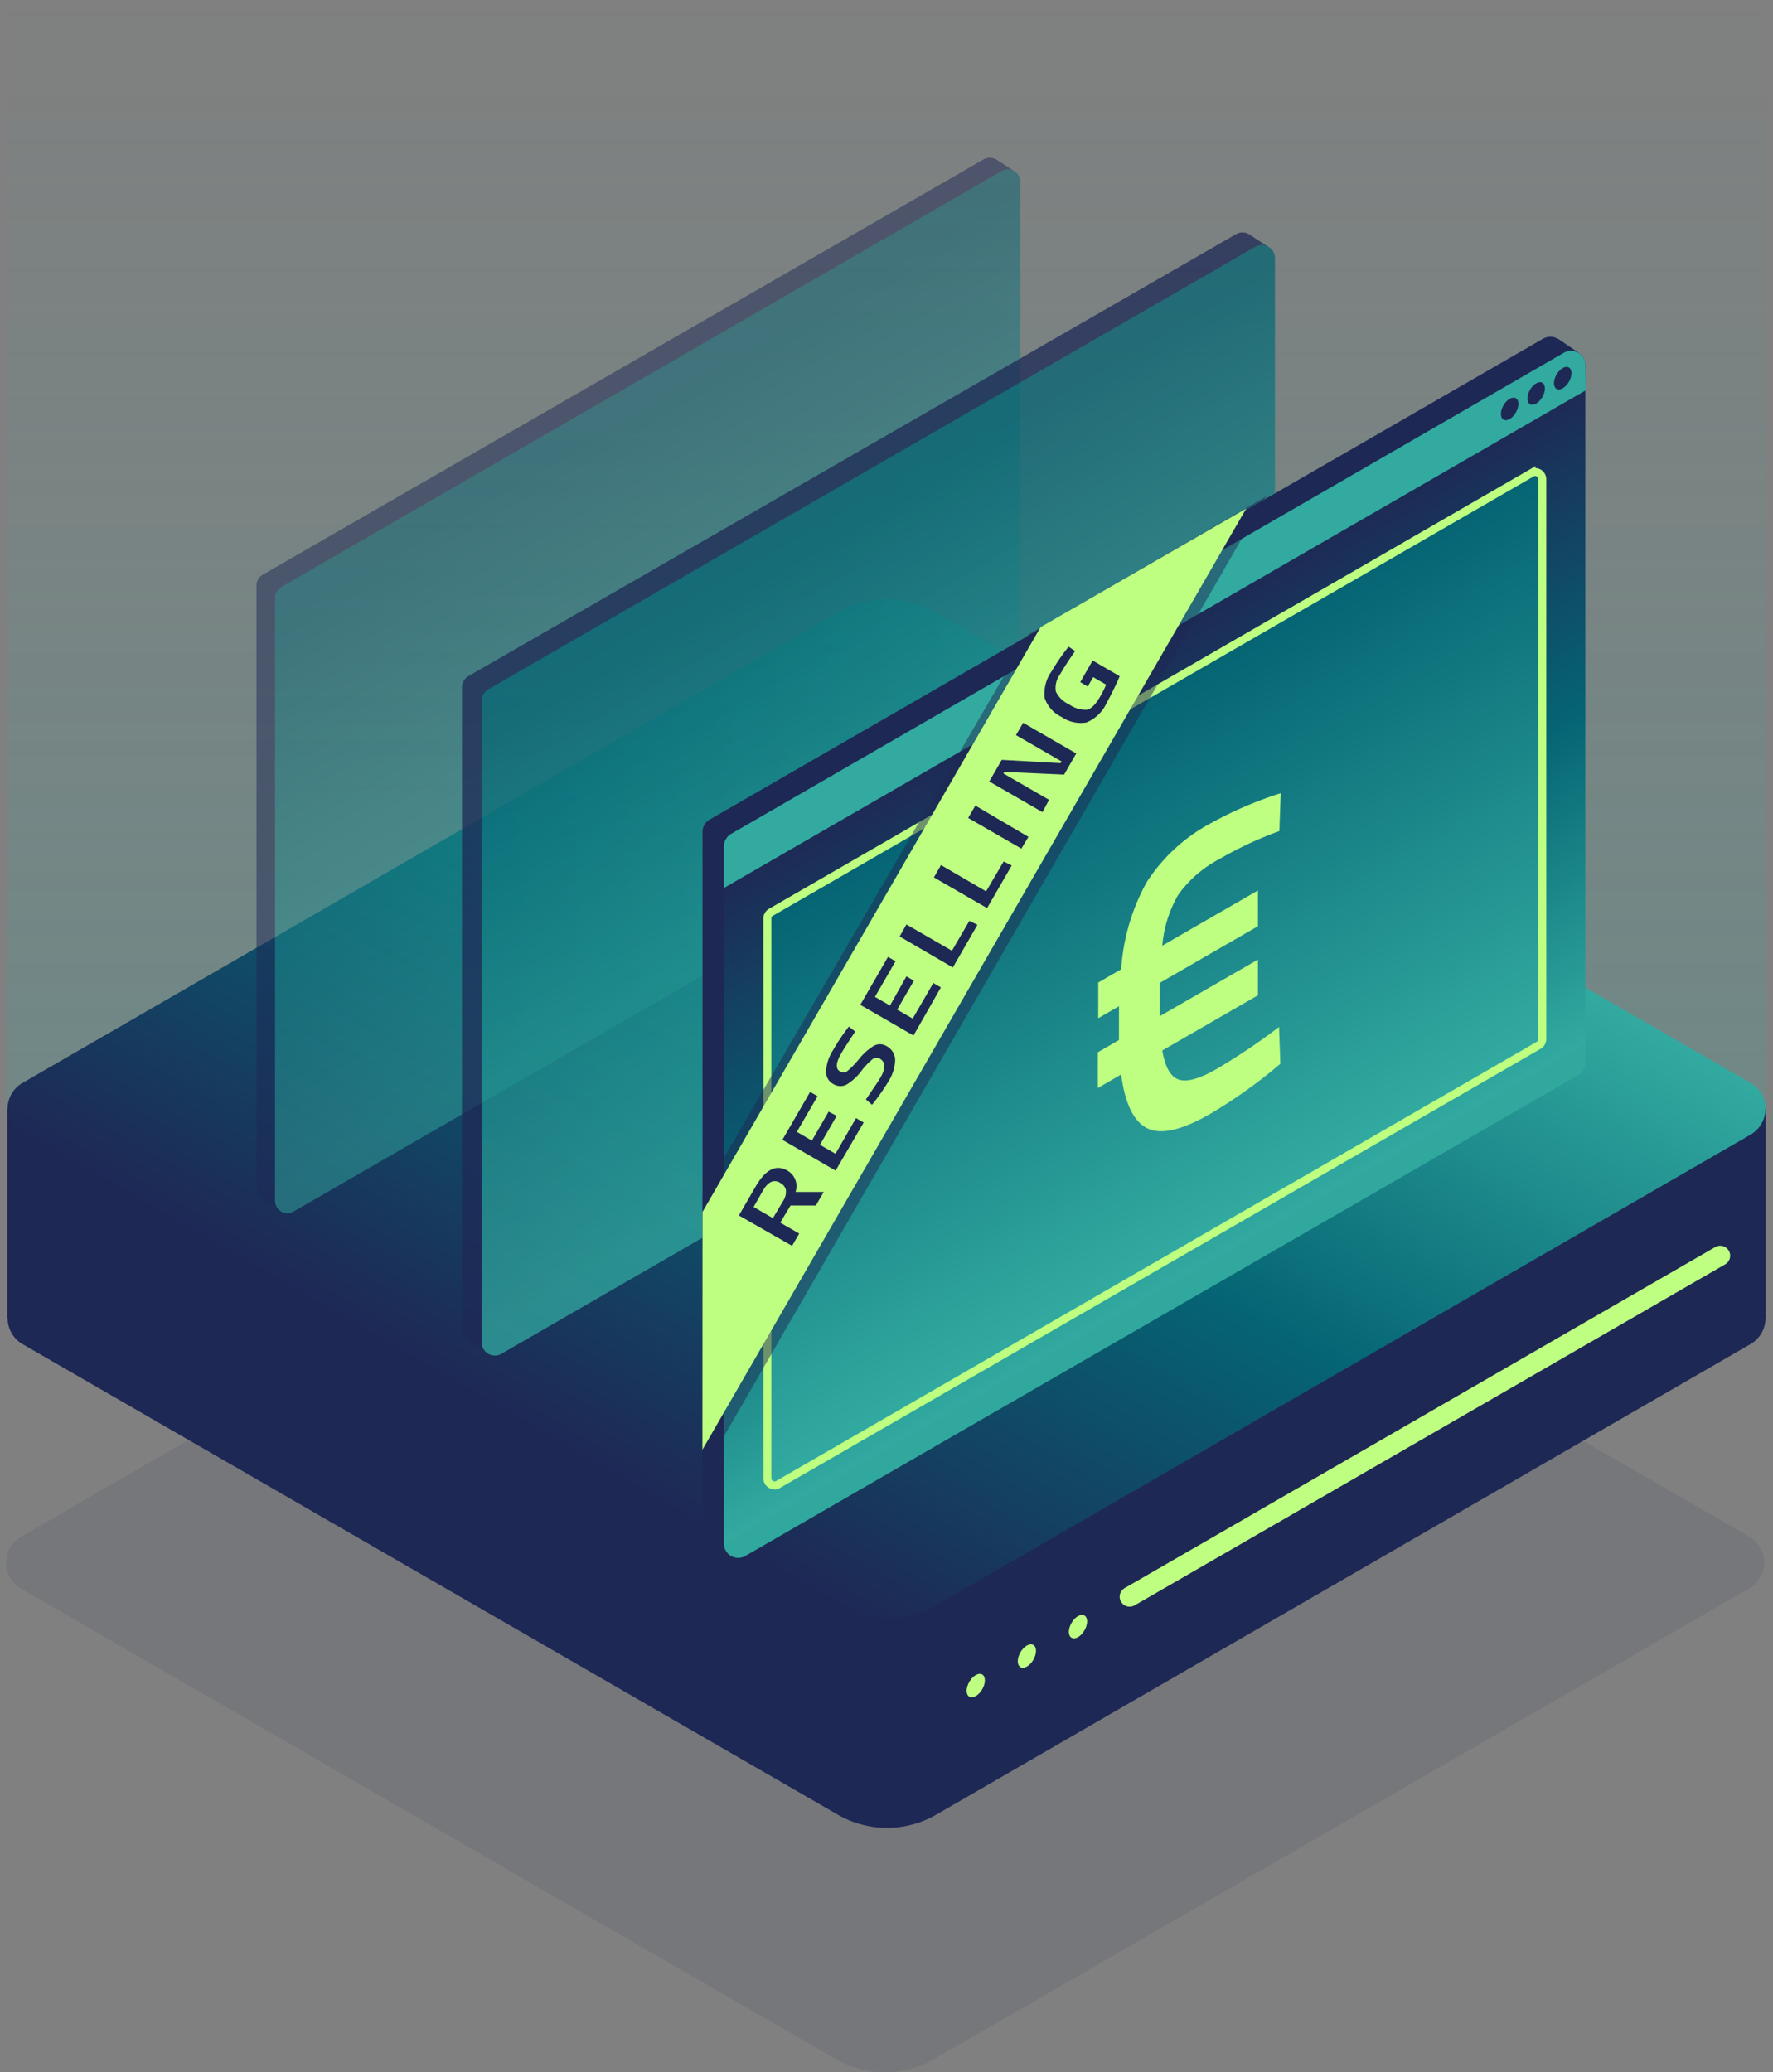 <svg xmlns="http://www.w3.org/2000/svg" xmlns:xlink="http://www.w3.org/1999/xlink" viewBox="0 0 178 208"><rect x="0" y="0" width="178" height="208" fill="#808080" stroke="none"/><defs><linearGradient id="a" x1="89" x2="89" y2="111.21" gradientUnits="userSpaceOnUse"><stop offset="0" stop-color="#32aaa0" stop-opacity="0"/><stop offset="0.61" stop-color="#32aaa0" stop-opacity="0.62"/><stop offset="1" stop-color="#32aaa0"/></linearGradient><linearGradient id="b" x1="111.81" y1="71.79" x2="66.19" y2="150.8" gradientUnits="userSpaceOnUse"><stop offset="0" stop-color="#30a89e"/><stop offset="0" stop-color="#32aaa0"/><stop offset="0.5" stop-color="#056473"/><stop offset="1" stop-color="#1e2855"/></linearGradient><linearGradient id="c" x1="65.02" y1="1408.38" x2="65.02" y2="1350.29" gradientTransform="matrix(1, -0.58, 0, 1, 0, -1271.77)" gradientUnits="userSpaceOnUse"><stop offset="0" stop-color="#32aaa0"/><stop offset="1" stop-color="#056473"/></linearGradient><linearGradient id="d" x1="88.16" y1="1434.57" x2="88.16" y2="1372.77" xlink:href="#c"/><linearGradient id="e" x1="115.94" y1="1468.82" x2="115.94" y2="1401.65" gradientTransform="matrix(1, -0.58, 0, 1, 0, -1271.77)" xlink:href="#b"/><linearGradient id="f" x1="115.94" y1="1465.88" x2="115.94" y2="1408.03" xlink:href="#c"/></defs><title>illu_WebhostingReselling</title><path d="M175.62,159.43,93.79,206.67a9.89,9.89,0,0,1-9.9,0L2.06,159.43a3,3,0,0,1,0-5.15L83.89,107a9.89,9.89,0,0,1,9.9,0l81.83,47.24A3,3,0,0,1,175.62,159.43Z" style="fill:#1e2855;opacity:0.1"/><rect x="0.73" width="176.54" height="111.21" style="opacity:0.2;fill:url(#a)"/><rect x="148.25" y="111.29" width="29.02" height="21.03" style="fill:#1e2855"/><rect x="0.73" y="111.29" width="29.02" height="21.03" style="fill:#1e2855"/><path d="M175.78,134.89,94,182.14a9.89,9.89,0,0,1-9.9,0L2.22,134.89a3,3,0,0,1,0-5.14L87.51,80.5a3,3,0,0,1,3,0l85.29,49.25A3,3,0,0,1,175.78,134.89Z" style="fill:#1e2855"/><path d="M175.78,113.87,94,161.11a9.89,9.89,0,0,1-9.9,0L2.22,113.87a3,3,0,0,1,0-5.15L84.05,61.48a9.89,9.89,0,0,1,9.9,0l81.83,47.24A3,3,0,0,1,175.78,113.87Z" style="fill:url(#b)"/><line x1="172.7" y1="126.04" x2="113.41" y2="160.27" style="fill:none;stroke:#beff82;stroke-linecap:round;stroke-miterlimit:10;stroke-width:2px"/><ellipse cx="97.96" cy="169.19" rx="1.29" ry="0.75" transform="translate(-97.54 169.43) rotate(-60)" style="fill:#beff82"/><ellipse cx="103.09" cy="166.23" rx="1.29" ry="0.75" transform="translate(-92.41 172.39) rotate(-60)" style="fill:#beff82"/><ellipse cx="108.22" cy="163.27" rx="1.29" ry="0.75" transform="translate(-87.28 175.36) rotate(-60)" style="fill:#beff82"/><g style="opacity:0.5"><path d="M101.84,17.19,100,16l0,0,0,0h0a1.3,1.3,0,0,0-.61-.17,1.28,1.28,0,0,0-.64.17L26.37,57.69a1.23,1.23,0,0,0-.62,1.08v60.52a1.24,1.24,0,0,0,.55,1h0l2,1.31.45-1.78-.1-.07L100,78.61a1.25,1.25,0,0,0,.62-1.08V18.45l.32.23Z" style="fill:#1e2855"/><path d="M27.61,120.54V60a1.27,1.27,0,0,1,.62-1.08l72.34-41.76a1.24,1.24,0,0,1,1.86,1.08V78.77a1.25,1.25,0,0,1-.62,1.08L29.47,121.61A1.24,1.24,0,0,1,27.61,120.54Z" style="fill:url(#c)"/></g><g style="opacity:0.75"><path d="M127.33,24.79l-1.92-1.27,0,0,0,0h0a1.41,1.41,0,0,0-.64-.19,1.44,1.44,0,0,0-.68.18L47,67.88A1.32,1.32,0,0,0,46.38,69v64.38a1.32,1.32,0,0,0,.59,1.1h0l2.1,1.4.47-1.9-.1-.07,75.87-43.81A1.32,1.32,0,0,0,126,89V26.14l.34.24Z" style="fill:#1e2855"/><path d="M48.36,134.74V70.35A1.34,1.34,0,0,1,49,69.2l77-44.42a1.32,1.32,0,0,1,2,1.14V90.31a1.33,1.33,0,0,1-.66,1.15L50.35,135.88A1.32,1.32,0,0,1,48.36,134.74Z" style="fill:url(#d)"/></g><path d="M158.51,35.43,156.42,34l0,0-.05,0h0a1.42,1.42,0,0,0-.7-.2,1.57,1.57,0,0,0-.74.19L71.25,82.26a1.43,1.43,0,0,0-.72,1.25v70a1.4,1.4,0,0,0,.64,1.19h0l2.28,1.51.52-2.06-.12-.08,82.47-47.61a1.43,1.43,0,0,0,.72-1.25V36.9l.38.26Z" style="fill:#1e2855"/><path d="M72.68,154.93v-70a1.45,1.45,0,0,1,.72-1.24L157,35.41a1.44,1.44,0,0,1,2.16,1.25v70a1.47,1.47,0,0,1-.72,1.25L74.84,156.17A1.43,1.43,0,0,1,72.68,154.93Z" style="fill:url(#e)"/><path d="M154.48,104.92,78.12,149a.72.72,0,0,1-1.08-.63V92.19a.72.72,0,0,1,.36-.62l76.36-44.09a.72.72,0,0,1,1.08.62v56.2A.73.73,0,0,1,154.48,104.92Z" style="stroke:#beff82;stroke-miterlimit:10;stroke-width:0.8px;fill:url(#f)"/><path d="M121.58,82.62a38.23,38.23,0,0,1,7-3l-.14,3.8a36.81,36.81,0,0,0-6,2.8,11.79,11.79,0,0,0-4.16,3.61,12.22,12.22,0,0,0-1.59,5.09l9.6-5.54v3.59l-9.86,5.69V102l9.86-5.68V99.9l-9.6,5.54c.28,1.67.83,2.64,1.65,2.92s2.11-.08,3.87-1.1a64,64,0,0,0,6.2-4.18l.13,3.7a51,51,0,0,1-7,5q-4.3,2.49-6.36,1.47c-1.36-.68-2.24-2.48-2.62-5.4l-2.34,1.36v-3.59l2.12-1.23c0-.38,0-1,0-1.85V101l-2.08,1.2V98.62l2.3-1.33a20.87,20.87,0,0,1,2.55-8.72A17.32,17.32,0,0,1,121.58,82.62Z" style="fill:#beff82"/><path d="M159.2,39.18,72.68,89.13V84.94a1.45,1.45,0,0,1,.72-1.24L157,35.41a1.44,1.44,0,0,1,2.16,1.25Z" style="fill:#32aaa0"/><ellipse cx="156.89" cy="37.96" rx="1.24" ry="0.72" transform="translate(45.57 154.85) rotate(-60)" style="fill:#1e2855"/><ellipse cx="154.23" cy="39.5" rx="1.24" ry="0.72" transform="translate(42.9 153.31) rotate(-60)" style="fill:#1e2855"/><ellipse cx="151.56" cy="41.04" rx="1.24" ry="0.72" transform="translate(40.24 151.78) rotate(-60)" style="fill:#1e2855"/><polygon points="127.12 49.82 70.52 147.91 70.53 119.9 103.21 63.7 127.12 49.82" style="fill:#1e2855;opacity:0.5"/><polygon points="125.11 51.05 70.52 145.51 70.53 121.64 104.47 62.95 125.11 51.05" style="fill:#beff82"/><path d="M78.33,122.72l1.91,1.1-.72,1.23L74.18,122l1.68-2.9c1-1.72,2.06-2.26,3.19-1.6a1.79,1.79,0,0,1,.82,2.14l2.83,0-.79,1.36H79.37Zm0-4c-.64-.37-1.21-.11-1.72.76l-.95,1.67,1.94,1.12,1-1.69a1.68,1.68,0,0,0,.3-1.13A1,1,0,0,0,78.32,118.74Z" style="fill:#1e2855"/><path d="M83.89,117.5l-5.34-3.09,2.78-4.81.75.43L80,113.61l1.51.88,1.68-2.91L84,112l-1.68,2.91,1.56.9,2.06-3.58.77.44Z" style="fill:#1e2855"/><path d="M84.46,105.73c-.55.94-.59,1.55-.13,1.81a.59.59,0,0,0,.7,0,9.12,9.12,0,0,0,1.23-1.26,5.67,5.67,0,0,1,1.46-1.3A1.24,1.24,0,0,1,89,105a1.61,1.61,0,0,1,.87,1.41,4.23,4.23,0,0,1-.66,2.11,20.64,20.64,0,0,1-1.37,2l-.29.37-.62-.53c.67-1,1.16-1.68,1.47-2.21.53-.92.51-1.55-.06-1.88a.6.6,0,0,0-.68,0,6.59,6.59,0,0,0-1.16,1.2A5.36,5.36,0,0,1,85,108.86a1.35,1.35,0,0,1-1.37-.07,1.38,1.38,0,0,1-.7-1.31,4.47,4.47,0,0,1,.71-2.08,19.58,19.58,0,0,1,1.31-2l.27-.36.64.5C85.17,104.59,84.7,105.3,84.46,105.73Z" style="fill:#1e2855"/><path d="M91.71,103.94l-5.34-3.08,2.78-4.81.76.43-2.07,3.58,1.51.87L91,98l.75.44-1.68,2.9,1.56.9,2.07-3.57.76.44Z" style="fill:#1e2855"/><path d="M98.13,92.83l-2.47,4.28L90.32,94,91,92.79l4.57,2.64,1.75-3Z" style="fill:#1e2855"/><path d="M101.57,86.87,99.1,91.15l-5.34-3.08.71-1.24L99,89.47l1.76-3Z" style="fill:#1e2855"/><path d="M102.54,85.18,97.2,82.1l.72-1.24L103.25,84Z" style="fill:#1e2855"/><path d="M104.66,81.52l-5.34-3.08,1.25-2.17,5.91.33.1-.17L102,73.79l.72-1.24,5.33,3.08-1.22,2.12-6-.27-.09.16,4.58,2.64Z" style="fill:#1e2855"/><path d="M109.21,68.91l-.76-.44,1.25-2.17,2.71,1.57c-.08.22-.27.65-.58,1.28s-.55,1.1-.71,1.37a3.84,3.84,0,0,1-2.05,2,3.35,3.35,0,0,1-2.48-.55,3.24,3.24,0,0,1-1.7-1.88,3.79,3.79,0,0,1,.69-2.71A21.41,21.41,0,0,1,107,65.27l.28-.36.66.44c-.6.85-1.11,1.63-1.52,2.35a2.28,2.28,0,0,0-.42,1.71,2.69,2.69,0,0,0,1.33,1.29,2.85,2.85,0,0,0,1.78.54c.44-.09.87-.51,1.31-1.27a9.62,9.62,0,0,0,.63-1.25l-1.3-.75Z" style="fill:#1e2855"/></svg>
